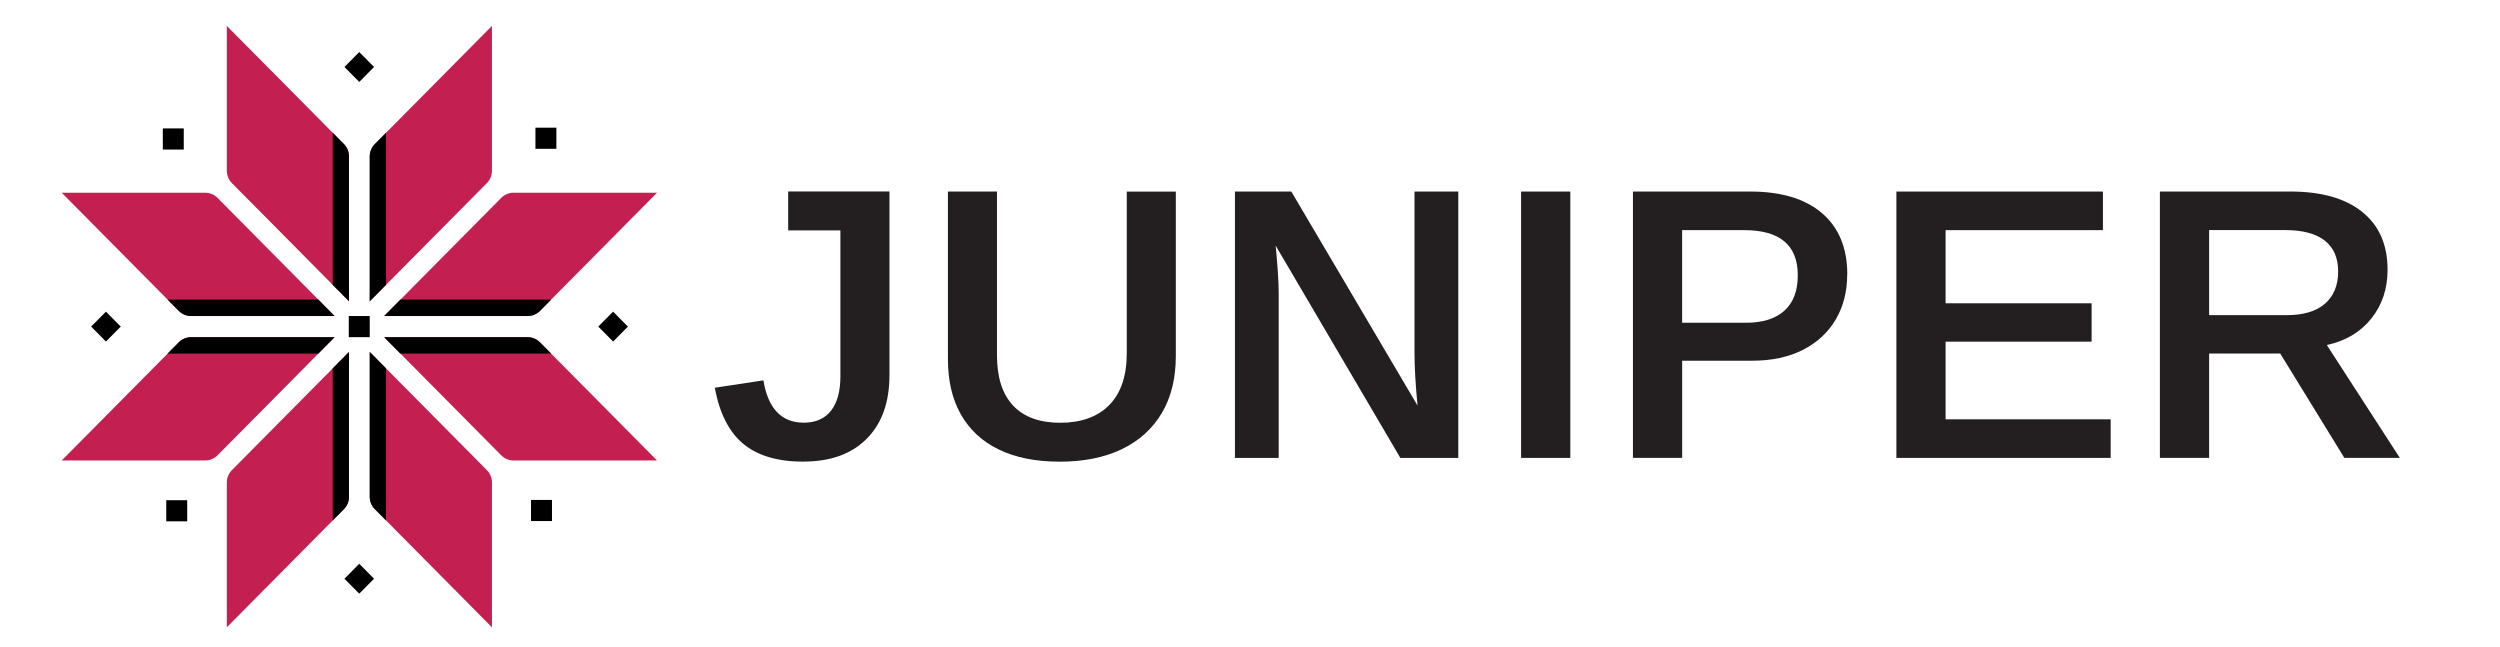 <svg width="143" height="37" viewBox="0 0 143 37" fill="none" xmlns="http://www.w3.org/2000/svg">
<path d="M19.139 18.077L12.441 11.319C12.254 11.13 12 11.024 11.736 11.024H3.529L10.228 17.783C10.416 17.973 10.669 18.078 10.933 18.078H19.139V18.077Z" fill="#C31F51"/>
<path d="M19.139 18.077H10.933C10.669 18.078 10.414 17.971 10.227 17.783L9.587 17.137H18.207L19.138 18.076L19.139 18.077Z" fill="black"/>
<path d="M19.963 17.233L13.266 10.475C13.078 10.285 12.973 10.03 12.973 9.763V1.482L19.672 8.241C19.859 8.43 19.964 8.686 19.964 8.953V17.233H19.963Z" fill="#C31F51"/>
<path d="M19.963 17.233V8.953C19.964 8.686 19.858 8.429 19.672 8.24L19.032 7.594V16.293L19.962 17.231L19.963 17.233Z" fill="black"/>
<path d="M21.974 18.077L28.671 11.319C28.859 11.13 29.112 11.024 29.376 11.024H37.583L30.884 17.783C30.697 17.973 30.444 18.078 30.179 18.078H21.974V18.077Z" fill="#C31F51"/>
<path d="M21.974 18.077H30.179C30.444 18.078 30.698 17.971 30.886 17.783L31.526 17.137H22.905L21.975 18.076L21.974 18.077Z" fill="black"/>
<path d="M21.149 17.233L27.847 10.475C28.035 10.285 28.139 10.03 28.139 9.763V1.482L21.441 8.241C21.253 8.43 21.148 8.686 21.148 8.953V17.233H21.149Z" fill="#C31F51"/>
<path d="M21.149 17.233V8.953C21.148 8.686 21.254 8.429 21.441 8.24L22.081 7.594V16.293L21.151 17.231L21.149 17.233Z" fill="black"/>
<path d="M19.139 19.287L12.441 26.045C12.254 26.234 12 26.34 11.736 26.34H3.529L10.228 19.581C10.416 19.392 10.669 19.286 10.933 19.286H19.139V19.287Z" fill="#C31F51"/>
<path d="M19.139 19.287H10.933C10.669 19.286 10.414 19.393 10.227 19.581L9.587 20.227H18.207L19.138 19.288L19.139 19.287Z" fill="black"/>
<path d="M19.963 20.132L13.266 26.89C13.078 27.079 12.973 27.335 12.973 27.601V35.882L19.672 29.123C19.859 28.934 19.964 28.678 19.964 28.412V20.132H19.963Z" fill="#C31F51"/>
<path d="M19.963 20.132V28.412C19.964 28.678 19.858 28.935 19.672 29.124L19.032 29.77V21.072L19.962 20.133L19.963 20.132Z" fill="black"/>
<path d="M21.974 19.287L28.671 26.045C28.859 26.234 29.112 26.34 29.376 26.34H37.583L30.884 19.581C30.697 19.392 30.444 19.286 30.179 19.286H21.974V19.287Z" fill="#C31F51"/>
<path d="M21.974 19.288H30.179C30.444 19.286 30.698 19.393 30.886 19.581L31.526 20.227H22.905L21.975 19.289L21.974 19.288Z" fill="black"/>
<path d="M21.149 20.132L27.847 26.89C28.035 27.079 28.139 27.335 28.139 27.601V35.882L21.441 29.123C21.253 28.934 21.148 28.678 21.148 28.412V20.132H21.149Z" fill="#C31F51"/>
<path d="M21.149 20.132V28.412C21.148 28.678 21.255 28.935 21.441 29.124L22.081 29.77V21.072L21.151 20.133L21.149 20.132Z" fill="black"/>
<path d="M21.148 18.077H19.95V19.286H21.148V18.077Z" fill="black"/>
<path d="M6.06 17.827L5.213 18.681L6.06 19.536L6.907 18.681L6.06 17.827Z" fill="black"/>
<path d="M35.069 17.826L34.222 18.681L35.069 19.536L35.916 18.681L35.069 17.826Z" fill="black"/>
<path d="M20.549 32.249L19.702 33.103L20.549 33.958L21.396 33.103L20.549 32.249Z" fill="black"/>
<path d="M20.549 2.977L19.702 3.831L20.549 4.686L21.396 3.831L20.549 2.977Z" fill="black"/>
<path d="M30.375 28.596V29.805H31.573V28.596H30.375Z" fill="black"/>
<path d="M9.313 7.345V8.554H10.511V7.345H9.313Z" fill="black"/>
<path d="M10.708 28.612H9.51V29.82H10.708V28.612Z" fill="black"/>
<path d="M30.627 7.303V8.511H31.825V7.303H30.627Z" fill="black"/>
<path d="M45.966 26.407C44.483 26.407 43.335 26.067 42.519 25.39C41.702 24.713 41.158 23.641 40.884 22.179L43.667 21.756C43.796 22.555 44.054 23.161 44.439 23.567C44.824 23.974 45.336 24.177 45.977 24.177C46.653 24.177 47.172 23.951 47.531 23.496C47.891 23.041 48.071 22.387 48.071 21.527V13.18H45.083V10.953H50.877V21.463C50.877 23.013 50.444 24.224 49.577 25.095C48.71 25.968 47.506 26.402 45.968 26.402V26.407H45.966Z" fill="#231F20"/>
<path d="M60.596 26.407C59.252 26.407 58.101 26.178 57.149 25.721C56.197 25.263 55.47 24.596 54.97 23.72C54.469 22.844 54.221 21.784 54.221 20.536V10.957H57.027V20.321C57.027 21.583 57.333 22.541 57.949 23.198C58.565 23.854 59.466 24.182 60.651 24.182C61.836 24.182 62.796 23.842 63.457 23.161C64.119 22.479 64.451 21.495 64.451 20.203V10.96H67.257V20.365C67.257 21.634 66.992 22.719 66.46 23.62C65.927 24.521 65.164 25.212 64.172 25.691C63.178 26.169 61.989 26.409 60.6 26.409H60.596V26.407Z" fill="#231F20"/>
<path d="M73.142 16.828V26.192H70.638V10.957H73.863L81.083 23.198C80.967 21.994 80.91 20.991 80.91 20.192V10.957H83.414V26.192H80.1L72.969 14.051C73.019 14.585 73.061 15.084 73.093 15.548C73.126 16.012 73.142 16.44 73.142 16.83V16.828Z" fill="#231F20"/>
<path d="M89.821 10.957V26.192H87.006V10.957H89.821Z" fill="#231F20"/>
<path d="M105.66 15.703C105.66 16.675 105.441 17.533 105.003 18.277C104.565 19.018 103.938 19.598 103.126 20.012C102.312 20.425 101.346 20.633 100.223 20.633H96.22V26.19H93.405V10.955H100.096C101.881 10.955 103.255 11.368 104.219 12.193C105.183 13.018 105.665 14.187 105.665 15.703H105.66ZM102.833 15.747C102.833 14.023 101.812 13.164 99.769 13.164H96.218V18.462H99.854C100.825 18.462 101.565 18.23 102.072 17.768C102.58 17.306 102.833 16.634 102.833 15.747Z" fill="#231F20"/>
<path d="M120.731 23.985V26.192H108.473V10.957H120.288V13.164H111.288V17.348H119.64V19.543H111.288V23.985H120.731Z" fill="#231F20"/>
<path d="M126.361 20.222V26.19H123.546V10.955H131.003C132.781 10.955 134.152 11.343 135.119 12.122C136.087 12.9 136.569 14.002 136.569 15.43C136.569 16.518 136.258 17.45 135.635 18.226C135.012 19 134.166 19.503 133.094 19.735L137.27 26.19H134.097L130.429 20.222H126.361ZM133.742 15.53C133.742 14.751 133.486 14.162 132.977 13.762C132.467 13.362 131.711 13.161 130.71 13.161H126.361V18.027H130.795C131.752 18.027 132.483 17.81 132.986 17.373C133.488 16.937 133.742 16.322 133.742 15.53Z" fill="#231F20"/>
</svg>
